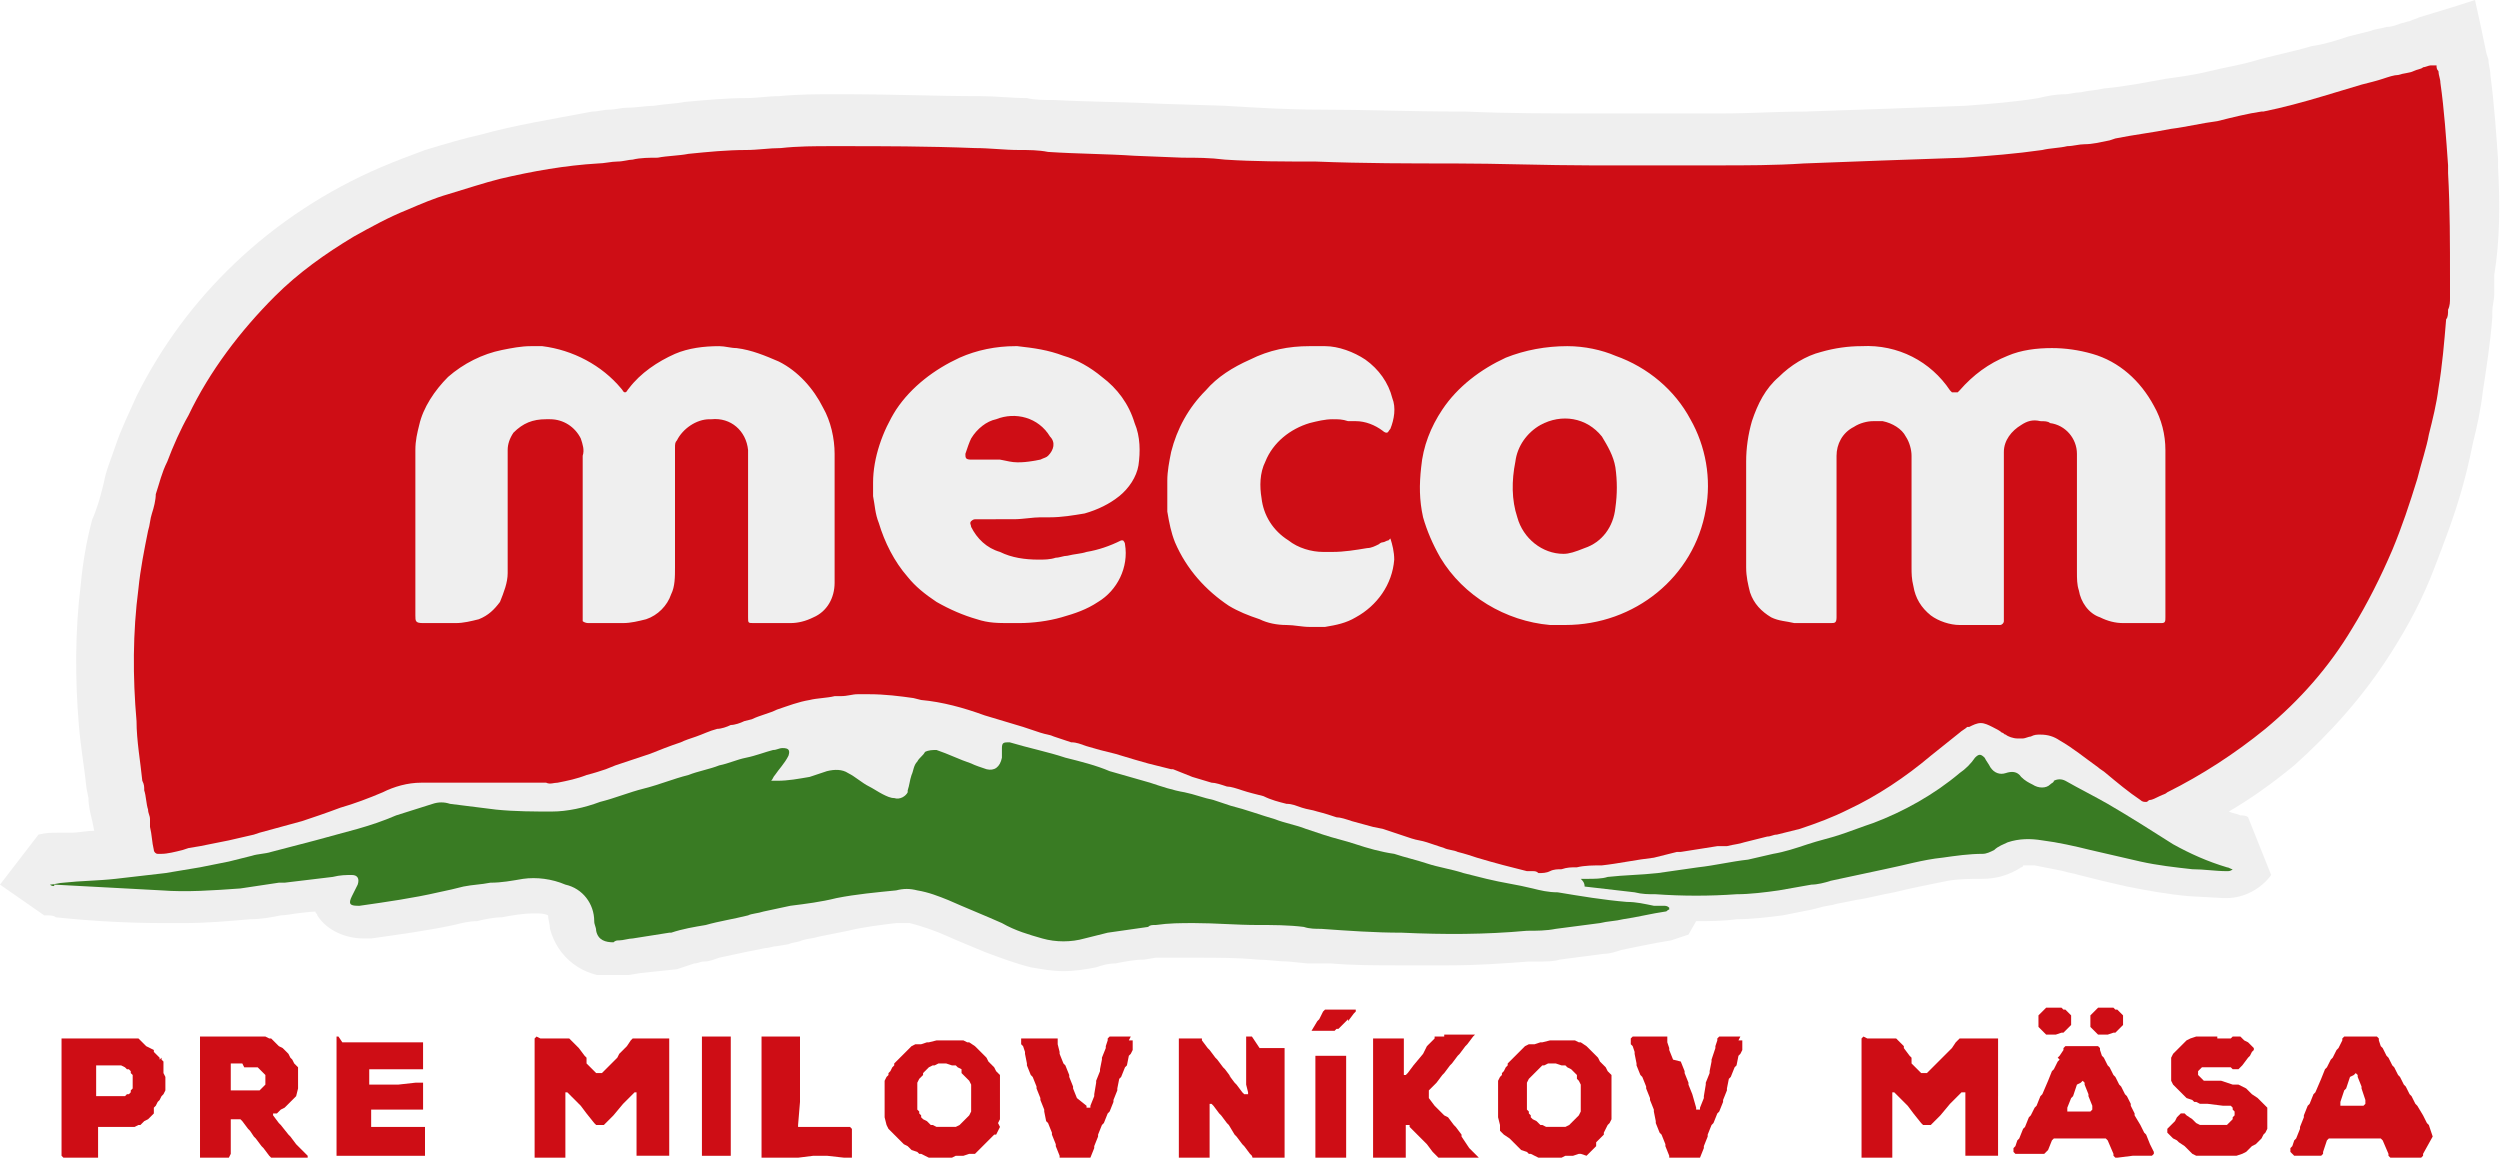 <?xml version="1.0" encoding="utf-8"?>
<!-- Generator: Adobe Illustrator 27.6.1, SVG Export Plug-In . SVG Version: 6.00 Build 0)  -->
<svg version="1.1" id="Layer_1" xmlns="http://www.w3.org/2000/svg" xmlns:xlink="http://www.w3.org/1999/xlink" x="0px" y="0px"
	 viewBox="0 0 130 60.2" style="enable-background:new 0 0 130 60.2;" xml:space="preserve">
<style type="text/css">
	.st0{clip-path:url(#SVGID_00000019638888309813510050000005619964280522549663_);}
	.st1{clip-path:url(#SVGID_00000013895604652482584770000013846671179634822302_);}
	.st2{fill:#CE0D15;}
	.st3{fill:none;}
	.st4{clip-path:url(#SVGID_00000009561249131911577840000001624937172390407577_);}
	.st5{fill:#EFEFEF;}
	.st6{fill:#397B23;}
	.st7{fill:none;stroke:#2D2D2D;stroke-width:0.945;stroke-miterlimit:10;}
	.st8{fill:#2D2D2D;}
	.st9{fill:none;stroke:#2D2D2D;stroke-width:0.945;stroke-miterlimit:1;}
	.st10{fill:none;stroke:#2D2D2D;stroke-width:0.945;stroke-linecap:round;stroke-linejoin:round;stroke-miterlimit:10;}
	.st11{fill-rule:evenodd;clip-rule:evenodd;fill:#E1635C;}
	.st12{fill:#E1635C;}
	.st13{clip-path:url(#SVGID_00000006691942415089313490000012526094607885517220_);}
	.st14{clip-path:url(#SVGID_00000101823661108688164340000017655066747439807885_);}
	.st15{clip-path:url(#SVGID_00000028295544744225168400000001322070342503037836_);}
	.st16{fill:#2A2E32;}
	.st17{fill:#F0F2F5;}
	.st18{clip-path:url(#SVGID_00000000187093480126068180000006982732656240168893_);}
	.st19{clip-path:url(#SVGID_00000080912416239235638950000001543735795671709851_);}
	.st20{clip-path:url(#SVGID_00000132046174407928801600000016576745035145229456_);}
	.st21{fill:none;stroke:#2D2D2D;stroke-width:1.124;stroke-miterlimit:10;}
	.st22{filter:url(#Adobe_OpacityMaskFilter);}
	.st23{enable-background:new    ;}
	.st24{clip-path:url(#SVGID_00000178203487708004263120000000942036516637305273_);fill:#1C1B1F;}
	.st25{mask:url(#SVGID_00000168114199251898987510000008487949863595363512_);}
	.st26{clip-path:url(#SVGID_00000078760707262352723210000013263730171098566062_);}
	.st27{clip-path:url(#SVGID_00000012438203126929562060000012351974213130313623_);fill:#E12E31;}
	.st28{filter:url(#Adobe_OpacityMaskFilter_00000039133026572112399350000016992274324486615992_);}
	.st29{clip-path:url(#SVGID_00000023966452399406030340000012355350663508035766_);fill:#1C1B1F;}
	.st30{mask:url(#SVGID_00000181082711215984348060000010573938284431313563_);}
	.st31{clip-path:url(#SVGID_00000106135187469289433750000004004398939570187146_);}
	.st32{clip-path:url(#SVGID_00000170975065949451488750000009562708774564608688_);fill:#FFFFFF;}
	.st33{filter:url(#Adobe_OpacityMaskFilter_00000158011836497623659690000017843352259668961187_);}
	.st34{clip-path:url(#SVGID_00000085942929892339242770000005297560031493452684_);}
	.st35{clip-path:url(#SVGID_00000022553476057136029250000003740485140242528419_);fill:#1C1B1F;}
	
		.st36{clip-path:url(#SVGID_00000085942929892339242770000005297560031493452684_);mask:url(#SVGID_00000080924855173408749910000016438308400529190791_);}
	.st37{clip-path:url(#SVGID_00000062189990162792901760000015376311568143258558_);}
	.st38{clip-path:url(#SVGID_00000161601468299701951940000014694786207238244286_);fill:#1C1B1F;}
	.st39{clip-path:url(#SVGID_00000072983732343984907530000009808032958306057116_);fill:#F0F2F5;}
	.st40{clip-path:url(#SVGID_00000072983732343984907530000009808032958306057116_);}
	.st41{fill:#231F20;}
	.st42{clip-path:url(#SVGID_00000031930002919115139710000012959330764836776070_);}
	.st43{clip-path:url(#SVGID_00000073700411189451789280000017947052766711941561_);}
	.st44{clip-path:url(#SVGID_00000135680780936771486600000013446098012305967794_);}
	.st45{clip-path:url(#SVGID_00000183221801018782610160000005687455784351416704_);}
	.st46{clip-path:url(#SVGID_00000168812013234676391220000003437919056546888334_);}
	.st47{clip-path:url(#SVGID_00000116207008034589443530000012788497765886605971_);}
	.st48{clip-path:url(#SVGID_00000083076336850139418330000016976419261721080764_);}
	.st49{clip-path:url(#SVGID_00000095316264618649186460000001170113482803964560_);}
	.st50{clip-path:url(#SVGID_00000113332761291227114340000000046723781231632820_);}
	.st51{clip-path:url(#SVGID_00000047032058360941342300000015112067100956224135_);}
	.st52{clip-path:url(#SVGID_00000088092779942749629720000004372132784991700114_);}
	.st53{clip-path:url(#SVGID_00000000212038308707066950000017885052438305768845_);}
	.st54{clip-path:url(#SVGID_00000109028531334531024190000002313010675719761295_);}
	.st55{clip-path:url(#SVGID_00000052787449219278630960000012174737798653443004_);}
	.st56{clip-path:url(#SVGID_00000076601975909701466030000010014450844915244418_);}
	.st57{clip-path:url(#SVGID_00000158011766579576771290000008338575521699285898_);}
	.st58{clip-path:url(#SVGID_00000144330066593968336010000012221324281944337792_);}
	.st59{clip-path:url(#SVGID_00000028305009322494215490000006853313619189616058_);}
	.st60{clip-path:url(#SVGID_00000054987583274826653440000001144227348097855665_);}
	.st61{clip-path:url(#SVGID_00000044172791305058979620000014426612227083594121_);}
	.st62{clip-path:url(#SVGID_00000114777817543770683700000013929465294983754391_);}
	.st63{fill:#FFFFFF;}
	.st64{fill:#3C3C3C;}
</style>
<g>
	<path id="Fill_1" class="st2" d="M4.5,60.2L4.5,60.2l-0.3,0H4l-0.3,0l-0.1,0l-0.2,0l-0.1,0l-0.1-0.1l0-0.1l0-0.1l0-0.1v-0.9l0-0.5
		v-0.1l0-0.5v-0.1l0-1.1v-0.1l0-0.5v-0.1l0-0.5v-0.1l0-0.5v-0.1l0-0.3l0-0.1l0-0.1l0-0.1l0-0.1l0,0l0.1,0l0.3,0l0.2,0H4l0.6,0h0.6
		l0.6,0h0.6l0.3,0l0.1,0h0.1l0.1,0L7.1,54l0.1,0l0.1,0.1l0.1,0.1l0.1,0.1l0.1,0.1l0.2,0.1L8,54.6l0,0.1l0.2,0.2l0.1,0.1l0,0.1
		L8.4,55l0,0.1l0.1,0.1l0,0.1l0,0.1l0,0.1l0,0.1l0,0.1l0,0.1l0.1,0.2v0.1l0,0.1l0,0.1l0,0.1l0,0.2l0,0.1l-0.1,0.2l-0.1,0.1l-0.1,0.2
		l-0.1,0.1l-0.1,0.2l-0.1,0.1L8,57.9L7.9,58l-0.1,0.1l-0.1,0.1l-0.2,0.1l-0.1,0.1l-0.1,0.1l-0.1,0l-0.2,0.1l-0.1,0l-0.1,0l-0.1,0
		l-0.2,0H5.5l-0.1,0l-0.1,0l-0.1,0l-0.1,0l0,0.1l0,0.1l0,0.6v0.1l0,0.3l0,0.1l0,0.2l0,0.1l0,0.1l0,0l-0.1,0L4.5,60.2z M5.2,55.4
		L5.2,55.4l-0.2,0l0,0l0,0.1l0,0.1v0.2l0,0.3l0,0.1l0,0.5l0,0.1L5,57l0.1,0l0.4,0l0.6,0l0.2,0l0.1,0l0.1,0l0.1-0.1l0.1,0l0.1-0.1
		l0-0.1l0.1-0.1l0-0.1l0-0.1l0-0.1v-0.2l0-0.1l0-0.1l-0.1-0.1l0-0.1l-0.1-0.1l-0.1,0l-0.1-0.1l-0.2-0.1l-0.1,0H5.9l-0.3,0l-0.4,0
		H5.2z"/>
	<path id="Fill_2" class="st2" d="M11.9,60.2h-0.1l-0.4,0l-0.4,0h-0.1l-0.4,0l-0.1,0l0,0l0-0.1l0-0.1l0-0.1l0-0.2l0-0.1l0-0.5v-0.1
		l0-0.5l0-0.1l0-0.5v-0.1l0-0.5V57l0-0.5v-0.1l0-0.5v-0.1l0-0.5v-0.1l0-0.5v-0.1l0-0.3l0-0.1l0-0.1l0-0.1l0-0.1l0.1,0l0.1,0l0.1,0
		l0.4,0l1,0l0.6,0h0.1l0.5,0h0.3l0.1,0l0.1,0l0.2,0.1l0.1,0l0.1,0.1l0.1,0.1l0.1,0.1l0.1,0.1l0.2,0.1l0.1,0.1l0.1,0.1l0.1,0.1
		l0.1,0.2l0.1,0.1l0.1,0.2l0.1,0.1l0.1,0.1l0,0.1l0,0.1l0,0.1l0,0.2v0.1l0,0.1l0,0.1l0,0.1l0,0.1l0,0.1L15.4,57l-0.1,0.1l-0.1,0.1
		l-0.1,0.1l-0.1,0.1l-0.1,0.1l-0.1,0.1l-0.2,0.1l-0.1,0.1l-0.1,0.1l-0.1,0l-0.1,0l0,0.1l0.3,0.4l0.1,0.1L15,59l0.1,0.1l0.3,0.4
		l0.1,0.1l0.3,0.3l0.1,0.1l0.1,0.1l0,0.1l-0.1,0h-0.6l-0.5,0h-0.1l-0.4,0h-0.1l-0.1,0l-0.1-0.1l-0.3-0.4l-0.1-0.1l-0.3-0.4l-0.1-0.1
		L13,58.8l-0.1-0.1l-0.3-0.4l-0.1-0.1l0,0l-0.1,0l-0.3,0l-0.1,0L12,58.2l0,0.1l0,0.5l0,0.1l0,0.5l0,0.1l0,0.2v0.1l0,0.1l0,0.1
		L11.9,60.2L11.9,60.2z M12.6,55.3l-0.4,0l-0.1,0l-0.1,0L12,55.4l0,0.1l0,0.2l0,0.1l0,0.1l0,0.1l0,0.5l0,0.1l0,0.1l0.1,0l0.1,0
		l0.4,0h0.1l0.5,0l0.2,0l0.1,0l0.1-0.1l0.1-0.1l0.1-0.1l0-0.1l0-0.1l0-0.1l0-0.1l0-0.1l-0.1-0.1l-0.1-0.1l-0.1-0.1l-0.1-0.1l-0.2,0
		l-0.1,0l-0.4,0L12.6,55.3z"/>
	<path id="Fill_3" class="st2" d="M17.6,53.9L17.6,53.9l-0.1,0l0,0.1l0,0.1l0,0.5v0.1l0,0.3v0.2l0,0.1l0,0.5l0,0.1l0,0.5v0.7l0,0.5
		l0,0.1l0,0.5l0,0.1l0,0.5v0.1l0,0.5v0.1l0,0.1l0,0.1l0,0.2l0,0.1l0,0.1l0.1,0l0.1,0l0.3,0l0.7,0h0.1l0.4,0h0.6l0.1,0l0.4,0l0.1,0
		l0.4,0H21l1.1,0l0,0l0-0.1l0-0.1l0-0.5l0-0.1l0-0.5l0-0.1l0-0.1l0,0l-0.3,0l-0.1,0h-0.1l-0.6,0h-0.1l-0.6,0l-0.4,0h-0.1l-0.4,0
		l-0.1,0l0,0l0-0.1l0-0.1v-0.2l0-0.1l0-0.2l0-0.1l0-0.1l0,0l0.1,0l0.1,0l0.3,0h0.1l0.5,0l0.7,0l0.1,0l0.4,0h0.2l0.1,0l0.1,0l0-0.1
		l0-0.1l0-0.3l0-0.2v-0.3l0-0.1l0-0.2l0-0.1l0,0l0,0l-0.1,0l-0.3,0l-0.9,0.1h-0.8l-0.3,0l-0.3,0l-0.1,0l0,0l0-0.1l0-0.1l0-0.1v-0.1
		l0-0.2l0-0.1l0-0.1l0,0l0.1,0l0.1,0h0.1l0.4,0l0.4,0h0.1l0.4,0h0.1l0.8,0l0.1,0h0.1l0.1,0l0,0l0-0.1l0-0.1l0-0.1l0-0.1l0-0.2v-0.2
		l0-0.2v-0.2l0-0.1l0-0.1l-0.1,0l-0.1,0h-0.2l-0.3,0l-0.1,0l-1.1,0H20l-0.5,0h-0.1l-0.5,0h-0.1l-0.5,0l-0.5,0L17.6,53.9z"/>
	<path id="Fill_4" class="st2" d="M27.9,53.9L27.9,53.9L27.8,54l0,0.1l0,0.1v0.1l0,0.3v0.1l0,0.5l0,0.1l0,0.5l0,0.1l0,0.5v0.1l0,0.5
		l0,0.1l0,0.5v0.1l0,0.5v1.3l0,0.3V60l0,0.1l0,0.1l0.1,0l0.1,0h0.2l0.4,0l0.1,0l0.3,0l0.1,0l0.2,0l0.1,0l0-0.1l0-0.1l0-0.1l0-0.1
		l0-0.3v-0.1l0-0.5v-0.1l0-0.5V58l0-0.5v-0.1l0-0.5l0-0.1l0.1,0l0.1,0.1l0.5,0.5l0.1,0.1l0.3,0.4l0.4,0.5l0.1,0.1l0.1,0l0.1,0h0.1
		l0.1,0l0.1-0.1l0.4-0.4l0.5-0.6l0.4-0.4l0.1-0.1l0.1-0.1H33l0.1,0l0,0.1v0.7l0,0.5v0.1l0,0.5v0.8l0,0.3l0,0.1l0,0.1l0,0.1l0,0
		l0.1,0l0.3,0l0.2,0h0.2l0.1,0l0.4,0h0.1l0.1,0l0.1,0l0.1,0l0-0.1l0-0.1l0-0.1l0-0.1l0-0.3l0-0.1l0-0.5v-0.1l0-0.5v-0.1l0-0.5v-0.1
		l0-0.5V57l0-0.5v-0.1l0-0.5v-0.1l0-0.5v-0.1l0-0.5l0-0.1l0-0.4l0-0.1l0-0.1l-0.1,0l-0.1,0l-0.1,0l-0.2,0l-0.3,0h-0.1l-0.4,0l-0.5,0
		l-0.1,0L33,54L32.9,54l-0.1,0.1l-0.2,0.3l-0.1,0.1l-0.3,0.3L32.1,55l-0.3,0.3l-0.1,0.1l-0.3,0.3l-0.1,0.1l-0.1,0h-0.1l-0.1,0
		l-0.1-0.1l-0.3-0.3l-0.1-0.1L30.5,55l-0.1-0.1l-0.3-0.4L30,54.4l-0.3-0.3L29.6,54l-0.1,0h-0.1l-0.3,0l-0.1,0l-0.2,0l-0.3,0h-0.1
		l-0.2,0l-0.1,0L27.9,53.9z"/>
	<path id="Fill_5" class="st2" d="M37.4,53.9l-0.3,0H37l-0.2,0l-0.1,0h-0.1l-0.1,0l0,0l0,0.1l0,0.5v0.8l0,0.5v0.1l0,0.5v0.8l0,0.5
		v0.1l0,0.5l0,0.1l0,0.5l0,0.1l0,0.5v0.1l0,0.1v0.1l0,0.2v0.1l0,0l0,0l0.4,0h0.5l0.4,0l0.1,0l0.1,0l0-0.1v-0.1l0-0.5v-0.1l0-0.5
		v-0.1l0-0.5v-0.8l0-0.5V57l0-0.5v-0.1l0-0.5v-0.1l0-0.5v-0.9l0-0.1l0-0.2l0-0.1l0-0.1l-0.1,0H37.4z"/>
	<path id="Fill_6" class="st2" d="M39.9,53.9L39.9,53.9l-0.2,0l-0.1,0l0,0.1l0,0.1l0,0.1v0.1l0,0.3v0.7l0,0.5v0.1l0,1.1v0.1l0,1.1
		v0.1l0,0.5v0.1l0,0.5l0,0.1l0,0.3V60l0,0.1l0,0.1l0.1,0l0.1,0l0.1,0h0.1l0.4,0h0.6l0.5,0l0.8-0.1H43l0.9,0.1l0.1,0h0.1l0.1,0l0.1,0
		l0-0.1l0-0.1v-0.1l0-0.1l0-0.3l0-0.1l0-0.5l0-0.1l0-0.1l-0.1-0.1l-0.1,0H44l-0.1,0l-0.3,0l-0.1,0l-1.2,0h-0.1l-0.3,0l-0.3,0l-0.1,0
		l0,0l0,0l0,0l0-0.1l0.1-1.2v-0.1l0-0.5v-0.1l0-0.5v-0.1l0-0.5v-0.1l0-0.5V54l0-0.1l-0.1,0h-0.1l-0.6,0h-0.1l-0.4,0L39.9,53.9z"/>
	<path id="Fill_7" class="st2" d="M49.5,60.2h-0.4l-0.3,0l-0.3,0l-0.1,0l-0.1,0L47.9,60l-0.1,0l-0.1-0.1l-0.3-0.1l-0.1-0.1l-0.1-0.1
		L47,59.5l-0.1-0.1l-0.1-0.1l-0.1-0.1L46.5,59l-0.1-0.1l-0.1-0.1l-0.1-0.1l-0.1-0.2l-0.1-0.4l0-0.2l0-0.1l0-0.1l0-0.1l0-0.2l0-0.1
		l0-0.1V57l0-0.1l0-0.1l0-0.1l0-0.1l0-0.1l0-0.1l0-0.1l0-0.1l0.1-0.2l0.1-0.1l0-0.1l0.1-0.1l0.1-0.2l0.1-0.1l0-0.1l0.1-0.1l0.1-0.1
		l0.1-0.1l0.1-0.1l0.2-0.2l0.1-0.1l0.1-0.1l0.1-0.1l0.2-0.1l0.1,0l0.1,0l0.1,0l0.3-0.1l0.1,0l0.4-0.1l0.3,0l0.2,0l0.2,0l0.1,0l0.1,0
		l0.1,0l0.1,0l0.1,0l0.1,0l0.1,0l0.2,0.1l0.1,0l0.3,0.2l0.1,0.1l0.1,0.1l0.1,0.1l0.1,0.1l0.1,0.1l0.1,0.1l0.1,0.2l0.1,0.1l0.1,0.1
		l0.1,0.1l0.1,0.2l0.1,0.1l0.1,0.1l0,0.1l0,0.2l0,0.3l0,0.1l0,0.1l0,0.3l0,0.1l0,0.2l0,0.1l0,0.3l0,0.2l0,0.1l0,0.1l0,0.1l-0.1,0.2
		L52,58.6l-0.2,0.4L51.7,59l-0.1,0.1l-0.1,0.1l-0.1,0.1l-0.1,0.1l-0.1,0.1l-0.1,0.1L51,59.7l-0.1,0.1l-0.1,0.1l-0.1,0.1L50.5,60
		l-0.1,0l-0.3,0.1l-0.1,0l-0.1,0l-0.1,0l-0.1,0L49.5,60.2z M49.2,55.3L49.2,55.3l-0.1,0l-0.2,0l-0.1,0l-0.2,0.1l-0.1,0l-0.2,0.1
		l-0.1,0.1L48,55.8L48,55.9L47.9,56l-0.1,0.1l0,0l-0.1,0.2l0,0.1l0,0.1l0,0.1l0,0.1l0,0.1l0,0.1v0.1l0,0.1l0,0.1l0,0.1l0,0.1l0,0.1
		l0,0.1l0,0.1l0.1,0.1l0,0.1l0.1,0.1l0,0.1l0.1,0.1l0.2,0.1l0.1,0.1l0.1,0.1l0.1,0l0.2,0.1l0.1,0l0.2,0l0.1,0l0.2,0l0.1,0l0.2,0
		l0.1,0l0.2-0.1l0.1-0.1l0.1-0.1l0.1-0.1l0.1-0.1l0.1-0.1l0.1-0.2l0-0.1l0-0.2l0-0.1l0-0.2V57l0-0.1l0-0.1l0-0.3l0-0.1l-0.1-0.2
		l-0.1-0.1l-0.1-0.1l-0.1-0.1l-0.1-0.1L50,55.6l-0.2-0.1l-0.1-0.1l-0.1,0l-0.1,0L49.2,55.3L49.2,55.3z"/>
	<path id="Fill_8" class="st2" d="M58.8,53.9h-0.5l-0.2,0l-0.1,0h-0.1l-0.1,0l-0.1,0l-0.1,0.1l0,0.1l-0.1,0.3l0,0.1l-0.2,0.5l0,0.1
		l-0.1,0.5l0,0.1l-0.2,0.5l0,0.1l-0.1,0.6l0,0.1l-0.2,0.5l0,0.1l-0.1,0l-0.1,0l0-0.1L56,57.1l-0.2-0.5l0-0.1l-0.2-0.5l0-0.1
		l-0.2-0.5l-0.1-0.1l-0.2-0.5l0-0.1L55,54.3l0-0.1l0-0.1l0-0.1l-0.1,0l-0.1,0l-0.5,0l-0.4,0l-0.4,0h-0.1l0,0l-0.1,0L53.1,54l0,0.1
		l0,0.1l0,0.1l0.1,0.1l0.1,0.3l0,0.1l0.1,0.5l0,0.1l0.2,0.5l0.1,0.1l0.2,0.5l0,0.1l0.2,0.5l0,0.1l0.2,0.5l0,0.1l0.1,0.5l0.1,0.1
		l0.2,0.5l0,0.1l0.2,0.5l0,0.1l0.2,0.5l0,0.1l0.1,0.1l0.1,0l0.1,0l0.5,0l0.1,0l0.6,0l0.1,0l0,0l0-0.1l0.2-0.5l0-0.1l0.2-0.5l0-0.1
		l0.2-0.5l0.1-0.1l0.2-0.5l0.1-0.1l0.2-0.5l0-0.1l0.2-0.5l0-0.1l0.1-0.5l0.1-0.1l0.2-0.5l0.1-0.1l0.1-0.5l0.1-0.1l0.1-0.2l0-0.1
		l0-0.1l0-0.1l0-0.1l0-0.1l-0.1,0l-0.1,0L58.8,53.9z"/>
	<path id="Fill_9" class="st2" d="M65.1,53.9L65.1,53.9l-0.2,0l-0.1,0l0,0.1l0,0.1v0.2l0,0.3l0,0.1l0,0.5v0.1l0,0.5v0.1l0,0.4l0,0.1
		l0.1,0.4v0.1l-0.1,0l-0.1,0l-0.1-0.1l-0.3-0.4l-0.1-0.1l-0.3-0.4L64,56l-0.3-0.4l-0.1-0.1l-0.3-0.4L63.2,55l-0.3-0.4l-0.1-0.1
		l-0.3-0.4l0-0.1l0,0l-0.1,0h-0.6l-0.2,0l-0.2,0l-0.1,0l0,0l0,0.1l0,0.1l0,0.1l0,0.1v0.2l0,0.1l0,0.5l0,0.1l0,0.5v0.1l0,0.5V57
		l0,0.1l0,0.5l0,0.1l0,1.1v0.1l0,0.5l0,0.1l0,0.3V60l0,0.1l0,0.1l0,0.1l0.1,0l0.1,0l0.1,0h0.1l0.3,0H62l0.4,0l0.1,0l0.1,0l0.1,0
		l0.1,0l0.1-0.1l0-0.1l0-0.1l0-0.3l0-0.1l0-0.5v-0.1l0-0.5v-0.1l0-0.4v-0.1l0-0.4l0-0.1l0.1,0l0.1,0.1l0.3,0.4l0.1,0.1l0.3,0.4
		l0.1,0.1l0.3,0.5l0.1,0.1l0.3,0.4l0.1,0.1l0.3,0.4l0.1,0.1l0.1,0.3l0.1,0.1l0.1,0.1l0.1,0l0.1,0h0.1l0.2,0l0.1,0l0.4,0l0.1,0l0.1,0
		l0.1-0.1l0.1-0.1l0-0.1l0-0.1l0-0.5l0-0.4l0-0.1l0-0.1v-0.2l0-1.1v-0.1l0-0.5v-1.3l0-0.1l0-0.5l0-0.1l0-0.3l0-0.1l0-0.1l0-0.1
		l0-0.1l-0.1,0l-0.1,0l-0.2,0l-0.1,0l-0.3,0h-0.1l-0.4,0L65.1,53.9z"/>
	<path id="Fill_10" class="st2" d="M69.8,60.2L69.8,60.2l-0.4,0h-0.5l-0.4,0l-0.1,0l0,0v-0.1l0-0.2v-0.1l0-0.1v-0.1l0-0.4l0-0.1
		l0-0.4l0-0.1l0-0.4v-0.1l0-0.4v-0.7l0-0.4v-0.1l0-0.4v-0.7l0-0.4l0-0.1l0.1,0l0.1,0h0.1l0.1,0l0.2,0H69l0.4,0h0.5l0.1,0l0,0l0,0.1
		l0,0.2l0,0.1v0.8l0,0.4v0.1l0,0.4v0.1l0,0.4v0.1l0,0.4v0.7l0,0.4v0.1l0,0.4v0.1l0,0.4v0.1l0,0.1l-0.1,0L69.8,60.2z M69.4,53.6
		L69.4,53.6l-0.4,0h-0.7l-0.1,0l0,0l0,0v0l0.3-0.5l0.1-0.1l0.2-0.4l0.1-0.1l0,0h0.1l0.1,0h0.1l0.2,0h0.1l0.4,0H70l0.2,0l0.2,0l0.1,0
		l0,0.1l-0.1,0.1l-0.3,0.4L70.1,53l-0.4,0.4l-0.1,0.1l-0.1,0L69.4,53.6L69.4,53.6L69.4,53.6z"/>
	<path id="Fill_11" class="st2" d="M75.1,53.9l-0.4,0l-0.1,0L74.6,54l-0.3,0.3l-0.1,0.1L74,54.8l-0.5,0.6l-0.3,0.4l-0.1,0.1l-0.1,0
		l0-0.1l0-0.5v-0.1l0-0.5l0-0.1l0-0.3l0-0.1l0-0.1l0-0.1l0,0l-0.1,0l-0.4,0h-0.1l-0.4,0h-0.1l-0.3,0l-0.1,0l-0.1,0l0,0l0,0.1l0,0.5
		v0.1l0,1.1v0.1l0,0.5v0.1l0,0.5v0.6l0,0.1l0,0.5l0,0.1V59l0,0.5l0,0.2l0,0.2V60l0,0.1l0,0.1l0,0.1l0.1,0l0.4,0l0.1,0l0.4,0h0.3
		l0.3,0l0.1,0l0,0l0-0.1l0-0.1v-0.1l0-0.2v-0.1l0-0.5v-0.6l0-0.1l0.1,0l0.1,0l0,0.1l0.1,0.1l0.3,0.3l0.1,0.1l0.3,0.3l0.1,0.1
		l0.3,0.4l0.1,0.1l0.3,0.3l0.1,0.1l0.1,0l0.5,0h0.1l0.5,0h0.1l0.4,0h0.1l0.1,0l0-0.1l0,0l0-0.1l-0.4-0.4l-0.1-0.1L76,59.1L76,59
		l-0.3-0.4l-0.1-0.1l-0.3-0.4L75.1,58l-0.4-0.4l-0.1-0.1l-0.3-0.4L74.3,57l0-0.1l0-0.1l0-0.1l0.1-0.1l0.2-0.2l0.1-0.1l0.3-0.4
		l0.1-0.1l0.3-0.4l0.1-0.1l0.3-0.4l0.1-0.1l0.3-0.4l0.1-0.1l0.3-0.4l0.1-0.1l0,0l0,0l0,0l-0.1,0l-0.3,0h-0.1l-0.3,0l-0.5,0H75.1z"/>
	<path id="Fill_12" class="st2" d="M81.2,60.2h-0.4l-0.3,0l-0.3,0l-0.1,0l-0.1,0L79.6,60l-0.1,0l-0.1-0.1l-0.3-0.1L79,59.7l-0.1-0.1
		l-0.1-0.1l-0.1-0.1l-0.1-0.1l-0.1-0.1L78.2,59l-0.1-0.1l-0.1-0.1L78,58.7L78,58.5l-0.1-0.4l0-0.2l0-0.1l0-0.1l0-0.1l0-0.2l0-0.1
		l0-0.1V57l0-0.1l0-0.1l0-0.1l0-0.1l0-0.1l0-0.1l0-0.1l0-0.1l0.1-0.2l0.1-0.1l0-0.1l0.1-0.1l0.1-0.2l0.1-0.1l0-0.1l0.1-0.1l0.1-0.1
		l0.1-0.1l0.1-0.1l0.2-0.2l0.1-0.1l0.1-0.1l0.1-0.1l0.2-0.1l0.1,0l0.1,0l0.1,0l0.3-0.1l0.1,0l0.4-0.1l0.2,0l0.2,0l0.2,0l0.1,0l0.1,0
		l0.1,0l0.1,0l0.1,0l0.1,0l0.1,0l0.2,0.1l0.1,0l0.3,0.2l0.1,0.1l0.1,0.1l0.1,0.1l0.1,0.1l0.1,0.1l0.1,0.1l0.1,0.2l0.1,0.1l0.1,0.1
		l0.1,0.1l0.1,0.2l0.1,0.1l0.1,0.1l0,0.1l0,0.2l0,0.3l0,0.1l0,0.1l0,0.3l0,0.1l0,0.2l0,0.1l0,0.3l0,0.2l0,0.1l0,0.1l0,0.1l-0.1,0.2
		l-0.1,0.1l-0.2,0.4L83.4,59l-0.1,0.1l-0.1,0.1l-0.1,0.1l-0.1,0.1L83,59.6l-0.1,0.1l-0.1,0.1l-0.1,0.1l-0.1,0.1l-0.1,0.1L82.2,60
		l-0.1,0l-0.3,0.1l-0.1,0l-0.1,0l-0.1,0l-0.1,0L81.2,60.2z M80.9,55.3L80.9,55.3l-0.1,0l-0.2,0l-0.1,0l-0.2,0.1l-0.1,0L80,55.6
		l-0.1,0.1l-0.1,0.1l-0.1,0.1L79.6,56l-0.1,0.1l0,0l-0.1,0.2l0,0.1l0,0.1l0,0.1l0,0.1l0,0.1l0,0.1v0.1l0,0.1l0,0.1l0,0.1l0,0.1
		l0,0.1l0,0.1l0,0.1l0.1,0.1l0,0.1l0.1,0.1l0,0.1l0.1,0.1l0.2,0.1l0.1,0.1l0.1,0.1l0.1,0l0.2,0.1l0.1,0l0.2,0l0.1,0l0.2,0l0.1,0
		l0.2,0l0.1,0l0.2-0.1l0.1-0.1l0.1-0.1l0.1-0.1l0.1-0.1l0.1-0.1l0.1-0.2l0-0.1l0-0.2l0-0.1l0-0.2V57l0-0.1l0-0.1l0-0.3l0-0.1
		l-0.1-0.2l-0.1-0.1L82,55.9l-0.1-0.1l-0.1-0.1l-0.1-0.1l-0.2-0.1l-0.1-0.1l-0.1,0l-0.1,0L80.9,55.3L80.9,55.3z"/>
	<path id="Fill_13" class="st2" d="M90.5,53.9h-0.5l-0.2,0l-0.1,0h-0.1l-0.1,0l-0.1,0l-0.1,0.1l0,0.1l-0.1,0.3l0,0.1L89,55.1l0,0.1
		l-0.1,0.5l0,0.1l-0.2,0.5l0,0.1l-0.1,0.6l0,0.1l-0.2,0.5l0,0.1l-0.1,0l-0.1,0l0-0.1l-0.2-0.7l-0.2-0.5l0-0.1l-0.2-0.5l0-0.1
		l-0.2-0.5L87,55.1l-0.2-0.5l0-0.1l-0.1-0.3l0-0.1l0-0.1l0-0.1l-0.1,0l-0.1,0l-0.5,0l-0.4,0l-0.4,0H85l0,0l-0.1,0L84.8,54l0,0.1
		l0,0.1l0,0.1l0.1,0.1l0.1,0.3l0,0.1l0.1,0.5l0,0.1l0.2,0.5l0.1,0.1l0.2,0.5l0,0.1l0.2,0.5l0,0.1l0.2,0.5l0,0.1l0.1,0.5l0,0.1
		l0.2,0.5l0.1,0.1l0.2,0.5l0,0.1l0.2,0.5l0,0.1l0.1,0.1l0.1,0l0.1,0l0.5,0l0.1,0l0.6,0l0.1,0l0,0l0-0.1l0.2-0.5l0-0.1l0.2-0.5l0-0.1
		l0.2-0.5l0.1-0.1l0.2-0.5l0.1-0.1l0.2-0.5l0-0.1l0.2-0.5l0-0.1l0.1-0.5l0.1-0.1l0.2-0.5l0.1-0.1l0.1-0.5l0.1-0.1l0.1-0.2l0-0.1
		l0-0.1l0-0.1l0-0.1l0-0.1l-0.1,0l-0.1,0L90.5,53.9z"/>
	<path id="Fill_14" class="st2" d="M96.9,53.9L96.9,53.9L96.8,54l0,0.1l0,0.1v0.1l0,0.3v0.1l0,0.5l0,0.1l0,0.5l0,0.1l0,0.5v0.1
		l0,0.5l0,0.1l0,0.5v0.1l0,0.5v1.3l0,0.3V60l0,0.1l0,0.1l0.1,0l0.1,0h0.2l0.4,0l0.1,0l0.3,0l0.1,0l0.2,0l0.1,0l0-0.1l0-0.1l0-0.1
		l0-0.1l0-0.3v-0.1l0-0.5v-0.1l0-0.5V58l0-0.5v-0.1l0-0.5l0-0.1l0.1,0l0.1,0.1l0.5,0.5l0.1,0.1l0.3,0.4l0.4,0.5l0.1,0.1l0.1,0l0.1,0
		h0.1l0.1,0l0.1-0.1l0.4-0.4l0.5-0.6l0.4-0.4l0.1-0.1l0.1-0.1h0.1l0.1,0l0,0.1v0.7l0,0.5v0.1l0,0.5v0.8l0,0.3l0,0.1l0,0.1l0,0.1l0,0
		l0.1,0l0.3,0l0.2,0h0.2l0.1,0l0.4,0h0.1l0.1,0l0.1,0l0.1,0l0-0.1l0-0.1l0-0.1l0-0.1l0-0.3l0-0.1l0-0.5v-0.1l0-0.5v-0.1l0-0.5v-0.1
		l0-0.5V57l0-0.5v-0.1l0-0.5v-0.1l0-0.5v-0.1l0-0.5l0-0.1l0-0.4l0-0.1l0-0.1l-0.1,0l-0.1,0l-0.1,0l-0.2,0l-0.3,0H103l-0.4,0l-0.5,0
		l-0.1,0l-0.1,0l-0.1,0.1l-0.1,0.1l-0.2,0.3l-0.1,0.1l-0.3,0.3l-0.1,0.1l-0.3,0.3l-0.1,0.1l-0.3,0.3l-0.1,0.1l-0.1,0h-0.1l-0.1,0
		l-0.1-0.1l-0.3-0.3l-0.1-0.1L99.4,55l-0.1-0.1l-0.3-0.4L99,54.4l-0.3-0.3L98.6,54l-0.1,0h-0.1l-0.3,0l-0.1,0l-0.2,0l-0.3,0h-0.1
		l-0.2,0l-0.1,0L96.9,53.9z"/>
	<path id="Fill_15" class="st2" d="M110.1,60.2L110.1,60.2l-0.1,0l-0.1-0.1l0-0.1l-0.3-0.7l-0.1-0.1l-0.1,0l-0.1,0l-0.5,0h-0.1
		l-0.6,0l-0.5,0h-0.1l-0.1,0h-0.4l-0.1,0l-0.1,0l-0.1,0.1l-0.2,0.5l-0.1,0.1l-0.1,0.1l-0.1,0h-0.1l-0.5,0h-0.1l-0.5,0l-0.1,0l-0.1,0
		l-0.1-0.1l0-0.1l0-0.1l0.1-0.1l0.1-0.3l0.1-0.1l0.2-0.5l0.1-0.1l0.2-0.5l0.1-0.1l0.2-0.4l0.1-0.1l0.2-0.5l0.1-0.1l0.3-0.7l0.2-0.5
		l0.1-0.1l0.2-0.4l0.1-0.1L107,55l0.1-0.1l0.2-0.3l0-0.1l0.1-0.1l0.1,0l0.4,0h0.7l0.4,0l0.1,0l0.1,0.1l0,0.1l0.1,0.3l0.1,0.1
		l0.2,0.4l0.1,0.1l0.2,0.4l0.1,0.1l0.2,0.4l0.1,0.1l0.2,0.4l0.1,0.1l0.2,0.4l0,0.1l0.2,0.4l0,0.1l0.3,0.5l0.2,0.4l0.1,0.1l0.2,0.5
		l0.2,0.4l0,0.1l-0.1,0.1l-0.1,0l-0.1,0h-0.1l-0.2,0l-0.1,0h-0.4L110.1,60.2z M108.2,56.3L108.2,56.3l-0.2,0.1l-0.2,0.6l-0.1,0.1
		l-0.2,0.5l0,0.1l0,0.1l0.1,0l0.1,0h0.5l0.4,0l0.1,0l0.1-0.1l0-0.1l0-0.1l-0.2-0.5l0-0.1l-0.2-0.5l0-0.1l-0.1-0.1L108.2,56.3z
		 M109.6,53.8h-0.2l-0.1,0l-0.1,0l-0.1,0l-0.1-0.1l-0.1-0.1l-0.1-0.1l-0.1-0.1l0-0.1l0-0.1V53l0-0.1l0-0.1l0.1-0.1l0.1-0.1l0.1-0.1
		l0.1-0.1l0.1,0l0.1,0l0.1,0h0.1l0.1,0l0.1,0l0.1,0l0.1,0l0.1,0.1l0.1,0l0.1,0.1l0.1,0.1l0.1,0.1l0,0.1l0,0.1v0.1l0,0.1l0,0.1
		l-0.1,0.1l-0.1,0.1l-0.1,0.1l-0.1,0.1l-0.1,0L109.6,53.8L109.6,53.8z M106.9,53.8h-0.2l-0.1,0l-0.1,0l-0.1,0l-0.1-0.1l-0.1-0.1
		l-0.1-0.1l-0.1-0.1l0-0.1l0-0.1V53l0-0.1l0-0.1l0.1-0.1l0.1-0.1l0.1-0.1l0.1-0.1l0.1,0l0.1,0l0.1,0h0.1l0.1,0l0.1,0l0.1,0l0.1,0
		l0.1,0.1l0.1,0l0.1,0.1l0.1,0.1l0.1,0.1l0,0.1l0,0.1v0.1l0,0.1l0,0.1l-0.1,0.1l-0.1,0.1l-0.1,0.1l-0.1,0.1l-0.1,0L106.9,53.8
		L106.9,53.8z"/>
	<path id="Fill_16" class="st2" d="M115.3,53.9l-0.1,0l-0.1,0l-0.2,0l-0.3,0l-0.1,0l-0.2,0l-0.1,0l-0.3,0.1l-0.2,0.1l-0.1,0.1
		l-0.1,0.1l-0.1,0.1l-0.1,0.1l-0.1,0.1l-0.1,0.1l-0.1,0.1l-0.1,0.2l0,0.1l0,0.1l0,0.1l0,0.2l0,0.1l0,0.3l0,0.2l0,0.1l0.1,0.2
		l0.1,0.1l0.1,0.1l0.1,0.1l0.1,0.1l0.1,0.1l0.1,0.1l0.1,0.1l0.3,0.1l0.1,0.1l0.1,0l0.2,0.1l0.1,0l0.3,0l0.8,0.1l0.1,0l0.1,0l0.1,0
		l0.1,0l0.1,0.1l0,0.1l0.1,0.1l0,0.1l0,0.1l-0.1,0.1l0,0.1l-0.1,0.1l-0.1,0.1l-0.1,0.1l-0.1,0l-0.1,0l-0.6,0l-0.1,0l-0.2,0l-0.1,0
		l-0.1,0l-0.1,0l-0.2-0.1l-0.1-0.1l-0.1-0.1l-0.3-0.2l-0.1-0.1l-0.1,0l-0.1,0l-0.1,0.1l-0.1,0.1l-0.1,0.2l-0.1,0.1l-0.2,0.2
		l-0.1,0.1l0,0l0,0.1l0,0.1l0.1,0.1l0.1,0.1l0.1,0.1l0.2,0.1l0.1,0.1l0.3,0.2l0.1,0.1l0.1,0.1l0.1,0.1l0.1,0.1l0.2,0.1l0.1,0l0.1,0
		l0.1,0l0.2,0l0.1,0h0.2l0.4,0l0.2,0l0.1,0l0.2,0l0.1,0l0.2,0l0.1,0l0.3-0.1l0.2-0.1l0.1-0.1l0.1-0.1l0.1-0.1l0.2-0.1l0.1-0.1
		l0.1-0.1l0.1-0.1l0.1-0.2l0.1-0.1l0.1-0.2l0-0.1l0-0.2l0-0.1l0-0.1l0-0.1l0-0.1l0-0.1l0-0.2l0-0.1l-0.1-0.1l-0.1-0.1l-0.1-0.1
		l-0.1-0.1l-0.1-0.1l-0.3-0.2l-0.1-0.1l-0.1-0.1l-0.1-0.1l-0.2-0.1l-0.2-0.1l-0.1,0l-0.2,0l-0.3-0.1l-0.3-0.1l-0.2,0l-0.3,0l-0.2,0
		l-0.1,0l-0.1,0l-0.1-0.1l-0.1-0.1l-0.1-0.1l0-0.1l0-0.1l0.1-0.1l0,0l0.1-0.1l0,0l0.1,0l0.1,0l0.1,0h0.2l0.2,0l0.1,0l0.2,0l0.1,0
		l0.1,0l0.1,0l0.1,0l0.1,0l0.1,0.1l0.1,0l0.1,0l0.1,0l0.1-0.1l0.1-0.1l0.3-0.4l0.1-0.1l0.1-0.2l0.1-0.1v-0.1l-0.1-0.1l-0.1-0.1
		l-0.1-0.1l-0.2-0.1l-0.1-0.1l-0.1-0.1l-0.1,0l-0.1,0l-0.1,0l-0.1,0L116,54l-0.1,0l-0.1,0l-0.1,0l-0.3,0H115.3z"/>
	<path id="Fill_17" class="st2" d="M124.4,60.2L124.4,60.2l-0.1,0l-0.1-0.1l0-0.1l-0.3-0.7l-0.1-0.1l-0.1,0l-0.1,0l-0.5,0H123
		l-0.6,0l-0.5,0h-0.1l-0.1,0h-0.4l-0.1,0l-0.1,0l-0.1,0.1l-0.2,0.6l0,0.1l-0.1,0.1l-0.1,0h-0.1l-0.5,0h-0.1l-0.5,0l-0.1,0l-0.1-0.1
		l-0.1-0.1l0-0.1l0-0.1l0.1-0.1l0.1-0.3l0.1-0.1l0.2-0.5l0-0.1l0.2-0.5l0-0.1l0.2-0.5l0.1-0.1l0.2-0.5l0.1-0.1l0.3-0.7l0.2-0.5
		l0.1-0.1l0.2-0.4l0.1-0.1l0.2-0.4l0.1-0.1l0.2-0.4l0-0.1l0.1-0.1l0.1,0l0.4,0h0.7l0.4,0l0.1,0l0.1,0.1l0,0.1l0.1,0.3l0.1,0.1
		l0.2,0.4l0.1,0.1l0.2,0.4l0.1,0.1l0.2,0.4l0.1,0.1l0.2,0.4l0.1,0.1l0.2,0.4l0.1,0.1l0.2,0.4l0.1,0.1l0.3,0.5l0.2,0.4l0.1,0.1
		l0.2,0.6L126,60l0,0.1l-0.1,0.1l-0.1,0l-0.1,0h-0.1l-0.2,0l-0.1,0h-0.4L124.4,60.2z M122.4,55.9L122.4,55.9L122.4,55.9l-0.2,0.1
		l-0.2,0.6l-0.1,0.1l-0.2,0.6l0,0.1l0,0.1l0.1,0l0.1,0h0.5l0.4,0l0.1,0l0.1-0.1l0-0.1l0-0.1l-0.2-0.6l0-0.1l-0.2-0.5l0-0.1l-0.1-0.1
		L122.4,55.9z"/>
	<g id="Group_31">
		<g id="Group_20">
			<path id="Clip_19-2" class="st3" d="M0,0h130v50.7H0V0z"/>
			<g>
				<defs>
					<rect id="SVGID_00000116194209726646878520000009517808060260229526_" width="130" height="50.7"/>
				</defs>
				<clipPath id="SVGID_00000031192476421291568630000009083813484853536151_">
					<use xlink:href="#SVGID_00000116194209726646878520000009517808060260229526_"  style="overflow:visible;"/>
				</clipPath>
				<g id="Group_20-2" style="clip-path:url(#SVGID_00000031192476421291568630000009083813484853536151_);">
					<path id="Fill_18" class="st5" d="M129.9,8.7l0-0.4c-0.1-1.4-0.2-2.9-0.4-4.4c0-0.3-0.1-0.5-0.1-0.8l-0.1-0.3
						c-0.2-1-0.4-1.9-0.6-2.8c-1.2,0.4-2.6,0.8-2.9,0.9c-0.2,0.1-0.3,0.1-0.5,0.2c-0.1,0-0.3,0.1-0.4,0.1c-0.3,0.1-0.5,0.2-0.8,0.2
						c-0.3,0.1-0.6,0.1-0.8,0.2c-0.4,0.1-0.8,0.2-1.2,0.3c-0.6,0.2-1.2,0.4-1.9,0.5c-1,0.3-2.1,0.5-3.1,0.8
						c-0.7,0.2-1.4,0.3-2.2,0.5c-0.8,0.2-1.6,0.3-2.3,0.4c-1.1,0.2-2.1,0.4-3.2,0.5c-0.4,0.1-0.8,0.1-1.2,0.2
						c-0.3,0-0.6,0.1-0.8,0.1c-0.5,0-1,0.1-1.4,0.2c-1.2,0.2-2.5,0.3-3.8,0.4c-2.6,0.1-5.2,0.2-8.3,0.3c-1.5,0-2.9,0.1-4.4,0.1l-3,0
						c-1.1,0-2.2,0-3.3,0h-0.3c-2.2,0-4.5,0-6.7-0.1l-0.4,0c-2.4,0-4.8-0.1-7.2-0.1c-1.6,0-3.3-0.1-4.9-0.2l-3.2-0.1
						c-1.9-0.1-3.8-0.1-5.7-0.2c-0.5,0-1,0-1.4-0.1c-0.8,0-1.6-0.1-2.4-0.1c-2.3,0-4.6-0.1-6.9-0.1h-0.7c-0.9,0-1.9,0-2.9,0.1
						c-0.6,0-1.1,0.1-1.7,0.1c-1,0-2.1,0.1-3.2,0.2c-0.5,0.1-1,0.1-1.6,0.2c-0.4,0-0.9,0.1-1.4,0.1c-0.3,0-0.6,0.1-0.9,0.1
						c-0.3,0-0.6,0.1-0.9,0.1C28.7,6.2,26.8,6.5,25,7c-0.9,0.2-1.9,0.5-2.9,0.8c-0.8,0.3-1.6,0.6-2.3,0.9c-2.8,1.2-5.4,2.9-7.6,5
						c-2.1,2-3.8,4.3-5.1,6.9c-0.4,0.9-0.8,1.7-1.1,2.6c-0.2,0.6-0.5,1.3-0.6,1.9c-0.1,0.4-0.2,0.8-0.3,1.1C5,26.5,4.9,26.8,4.8,27
						c-0.3,1.1-0.5,2.3-0.6,3.4c-0.3,2.4-0.3,4.9-0.1,7.3C4.2,38.9,4.4,40,4.5,41l0.1,0.5c0,0.4,0.1,0.8,0.2,1.2l0.1,0.5
						c-0.4,0-0.8,0.1-1.2,0.1l-0.7,0c-0.3,0-0.6,0-1,0.1l-2,2.6l2.3,1.6l0.1,0c0.2,0,0.4,0,0.5,0.1C4.8,47.9,6.7,48,8.5,48
						c0.4,0,0.7,0,1.1,0c1.1,0,2.3-0.1,3.4-0.2c0.6,0,1.1-0.1,1.6-0.2c0.2,0,0.8-0.1,0.8-0.1s0.8-0.1,1-0.1c0,0.1,0.1,0.1,0.1,0.2
						c0.5,0.8,1.5,1.2,2.4,1.2l0.2,0c0.1,0,0.2,0,0.2,0c1.4-0.2,2.9-0.4,4.3-0.7c0.4-0.1,0.8-0.2,1.2-0.2c0.4-0.1,0.9-0.2,1.3-0.2
						c0.5-0.1,1.1-0.2,1.6-0.2c0.1,0,0.1,0,0.2,0c0.2,0,0.4,0,0.6,0.1c0,0.2,0.1,0.5,0.1,0.7c0.4,1.5,1.7,2.5,3.3,2.5
						c0.1,0,0.1,0,0.2,0c0.2,0,0.4,0,0.6-0.1l0.6-0.1l1.9-0.2l0.9-0.3c0.2,0,0.3-0.1,0.5-0.1c0.3,0,0.5-0.1,0.8-0.2
						c0.5-0.1,0.9-0.2,1.4-0.3l1-0.2c0.2,0,0.4-0.1,0.6-0.1l0.6-0.1c0.2-0.1,0.5-0.1,0.7-0.2c0.3-0.1,0.6-0.1,0.9-0.2
						c0.5-0.1,1-0.2,1.5-0.3c0.8-0.2,1.7-0.3,2.5-0.4l0.3,0c0,0,0.1,0,0.1,0c0.1,0,0.2,0,0.3,0c0.4,0.1,0.7,0.2,1,0.3
						c0.6,0.2,1.2,0.5,1.7,0.7l1.2,0.5c0.8,0.3,1.6,0.6,2.4,0.8c0.6,0.1,1.1,0.2,1.7,0.2c0.6,0,1.2-0.1,1.7-0.2
						c0.3-0.1,0.6-0.2,1-0.2c0.5-0.1,1-0.2,1.5-0.2l0.6-0.1c0.1,0,0.1,0,0.2,0l0.5,0c0.4,0,0.9,0,1.4,0l0,0c1.1,0,2.2,0,3.2,0.1
						c0.5,0,1.1,0.1,1.6,0.1l1,0.1c0.2,0,0.4,0,0.6,0l0.6,0c1.2,0.1,2.4,0.1,3.6,0.1c0.8,0,1.7,0,2.5,0c1.5,0,2.9-0.1,4.2-0.2l0.5,0
						c0.4,0,0.8,0,1.1-0.1c0.8-0.1,1.5-0.2,2.3-0.3c0.3,0,0.6-0.1,0.9-0.2c0,0,1.9-0.4,2.6-0.5c0.3-0.1,0.6-0.2,0.9-0.3l0.4-0.7
						c0.7,0,1.4,0,2.1-0.1c0.8,0,1.6-0.1,2.4-0.2c0.5-0.1,1-0.2,1.5-0.3l0.4-0.1c0.3-0.1,0.6-0.1,0.9-0.2l1-0.2
						c0.7-0.1,1.4-0.3,2-0.4c0.8-0.2,1.8-0.4,2.8-0.6c0.6-0.1,1.2-0.1,1.8-0.1c0.7,0,1.4-0.2,2-0.6c0,0,0.1,0,0.1-0.1
						c0.1,0,0.1,0,0.2,0c0.1,0,0.3,0,0.4,0c0.5,0.1,1,0.2,1.5,0.3c0.3,0.1,0.5,0.1,0.8,0.2c0.4,0.1,0.8,0.2,1.2,0.3
						c0.4,0.1,0.9,0.2,1.3,0.3c1,0.2,2.1,0.4,3.2,0.5l1.8,0.1l0.2,0c0.9,0,1.8-0.5,2.3-1.2l-1.2-3c-0.1-0.1-0.3-0.1-0.4-0.1
						c-0.2-0.1-0.4-0.1-0.6-0.2c1.2-0.7,2.3-1.5,3.4-2.4c1.9-1.7,3.6-3.6,5-5.8c0.9-1.4,1.7-2.9,2.3-4.5c0.5-1.3,1-2.6,1.4-4
						c0.2-0.7,0.4-1.5,0.6-2.5c0.2-0.8,0.4-1.7,0.5-2.6c0.2-1.3,0.4-2.6,0.5-3.9c0-0.1,0-0.2,0-0.3c0-0.3,0.1-0.6,0.1-0.9l0-1
						C130,12.5,130,10.6,129.9,8.7"/>
				</g>
			</g>
		</g>
		<path id="Fill_21" class="st2" d="M79.7,45.3c-0.1,0-0.2,0-0.3,0c-0.8-0.2-1.6-0.4-2.6-0.7c-0.3-0.1-0.6-0.2-1-0.3
			c-0.2-0.1-0.5-0.1-0.7-0.2c-0.3-0.1-0.6-0.2-0.9-0.3h0c-0.3-0.1-0.5-0.1-0.8-0.2c-0.3-0.1-0.6-0.2-0.9-0.3h0l-0.6-0.2L71.4,43
			c-0.4-0.1-0.7-0.2-1.1-0.3c-0.3-0.1-0.6-0.2-0.8-0.2l0,0c-0.3-0.1-0.6-0.2-1-0.3c-0.3-0.1-0.5-0.1-0.8-0.2
			c-0.3-0.1-0.5-0.2-0.8-0.2c-0.4-0.1-0.8-0.2-1.2-0.4h0c-0.4-0.1-0.8-0.2-1.1-0.3c-0.3-0.1-0.6-0.2-0.8-0.2h0
			c-0.3-0.1-0.6-0.2-0.8-0.2c-0.3-0.1-0.7-0.2-1-0.3l-0.5-0.2L61,40l-0.1,0c-0.4-0.1-0.8-0.2-1.2-0.3l-0.7-0.2
			c-0.3-0.1-0.7-0.2-1-0.3l-0.8-0.2h0h0l-0.7-0.2c-0.3-0.1-0.5-0.2-0.8-0.2c-0.3-0.1-0.6-0.2-0.9-0.3c-0.2-0.1-0.4-0.1-0.7-0.2h0
			c-0.3-0.1-0.6-0.2-0.9-0.3c-0.7-0.2-1.3-0.4-2-0.6c-1.1-0.4-2.2-0.7-3.3-0.8l-0.4-0.1c-0.7-0.1-1.5-0.2-2.3-0.2
			c-0.2,0-0.4,0-0.6,0c-0.3,0-0.5,0.1-0.9,0.1l-0.3,0c-0.4,0.1-0.9,0.1-1.3,0.2c-0.6,0.1-1.1,0.3-1.7,0.5c-0.4,0.2-0.9,0.3-1.3,0.5
			h0l-0.4,0.1c-0.2,0.1-0.5,0.2-0.7,0.2c-0.2,0.1-0.5,0.2-0.7,0.2c-0.4,0.1-0.8,0.3-1.1,0.4l0,0c-0.3,0.1-0.6,0.2-0.8,0.3
			c-0.6,0.2-1.1,0.4-1.6,0.6l-0.9,0.3h0l-0.9,0.3l-0.5,0.2h0h0c-0.3,0.1-0.6,0.2-1,0.3l0,0c-0.5,0.2-1,0.3-1.5,0.4
			c-0.2,0-0.4,0.1-0.6,0h-0.1c-1.4,0-2.8,0-4.1,0l-1.4,0h0c-0.1,0-0.2,0-0.2,0c-0.1,0-0.2,0-0.2,0c-0.1,0-0.2,0-0.2,0
			c-0.1,0-0.2,0-0.3,0c-0.7,0-1.4,0.2-2,0.5c-0.7,0.3-1.5,0.6-2.2,0.8c-0.8,0.3-1.4,0.5-2,0.7c-0.7,0.2-1.5,0.4-2.2,0.6l-0.3,0.1
			c-0.4,0.1-0.9,0.2-1.3,0.3c-0.5,0.1-1,0.2-1.5,0.3h0l-0.6,0.1l-0.3,0.1l0,0c-0.4,0.1-0.8,0.2-1.1,0.2c0,0-0.1,0-0.2,0
			c-0.1,0-0.2-0.1-0.2-0.2c-0.1-0.4-0.1-0.8-0.2-1.2l0-0.1l0-0.3c0-0.2-0.1-0.3-0.1-0.5c-0.1-0.3-0.1-0.7-0.2-1c0-0.2,0-0.3-0.1-0.5
			v0c-0.1-1-0.3-2.1-0.3-3.1c-0.2-2.3-0.2-4.6,0.1-6.9v0c0.1-1,0.3-2,0.5-3c0.1-0.3,0.1-0.6,0.2-0.9c0.1-0.3,0.2-0.7,0.2-1
			c0.2-0.6,0.3-1.1,0.6-1.7c0.3-0.8,0.7-1.7,1.1-2.4c1.1-2.3,2.7-4.4,4.5-6.2c1.2-1.2,2.6-2.2,4.1-3.1c0.9-0.5,1.8-1,2.8-1.4
			c0.7-0.3,1.4-0.6,2.1-0.8c1-0.3,1.9-0.6,2.7-0.8c1.7-0.4,3.4-0.7,5.1-0.8c0.3,0,0.7-0.1,1-0.1c0.3,0,0.6-0.1,0.8-0.1
			c0.4-0.1,0.9-0.1,1.3-0.1c0.5-0.1,1.1-0.1,1.6-0.2c1-0.1,2-0.2,3-0.2c0.6,0,1.2-0.1,1.8-0.1c0.9-0.1,1.8-0.1,2.6-0.1h0.7
			c1.9,0,4.3,0,6.8,0.1c0.8,0,1.5,0.1,2.3,0.1c0.5,0,1,0,1.5,0.1c1.5,0.1,3,0.1,4.5,0.2l2.5,0.1c0.7,0,1.4,0,2.2,0.1
			c1.5,0.1,3.1,0.1,4.7,0.1c2.5,0.1,5,0.1,7.2,0.1h0c2.3,0,4.8,0.1,7.1,0.1h0.3c1.1,0,2.2,0,3.3,0c0.5,0,0.9,0,1.4,0l1.6,0h0
			c1.5,0,3,0,4.5-0.1c2.5-0.1,5.4-0.2,8.3-0.3c1.4-0.1,2.7-0.2,4.1-0.4c0.4-0.1,0.9-0.1,1.3-0.2c0.3,0,0.6-0.1,0.9-0.1
			c0.4,0,0.8-0.1,1.3-0.2l0.3-0.1c1-0.2,1.9-0.3,2.9-0.5c0.8-0.1,1.6-0.3,2.4-0.4c0.8-0.2,1.6-0.4,2.3-0.5l0.1,0
			c1-0.2,2.1-0.5,3.1-0.8c0.7-0.2,1.3-0.4,2-0.6h0c0.4-0.1,0.8-0.2,1.1-0.3c0.3-0.1,0.6-0.2,0.8-0.2c0.3-0.1,0.6-0.1,0.8-0.2
			c0.2-0.1,0.4-0.1,0.5-0.2c0.1,0,0.3-0.1,0.4-0.1c0.1,0,0.1,0,0.2,0c0,0,0.1,0,0.1,0c0,0.1,0,0.2,0.1,0.3c0,0.2,0.1,0.4,0.1,0.6
			c0.2,1.4,0.3,2.9,0.4,4.3l0,0.4c0.1,1.8,0.1,3.7,0.1,5.5v0c0,0.3,0,0.6,0,1c0,0.2,0,0.4-0.1,0.6c0,0.2,0,0.4-0.1,0.5
			c-0.1,1.2-0.2,2.4-0.4,3.6c-0.1,0.8-0.3,1.6-0.5,2.4c-0.1,0.6-0.4,1.5-0.6,2.3c-0.4,1.3-0.8,2.5-1.3,3.7c-0.6,1.4-1.3,2.8-2.1,4.1
			c-1.2,2-2.7,3.7-4.5,5.2c-1.6,1.3-3.3,2.4-5.1,3.3c-0.1,0.1-0.2,0.1-0.4,0.2c-0.2,0.1-0.4,0.2-0.5,0.2c-0.1,0-0.1,0.1-0.2,0.1
			c-0.1,0-0.2,0-0.3-0.1c-0.6-0.4-1.2-0.9-1.8-1.4c-0.1-0.1-0.3-0.2-0.4-0.3c-0.7-0.5-1.3-1-2-1.4c-0.3-0.2-0.6-0.3-1-0.3
			c-0.2,0-0.3,0-0.5,0.1c-0.1,0-0.3,0.1-0.4,0.1c-0.1,0-0.2,0-0.3,0c-0.2,0-0.5-0.1-0.6-0.2c-0.1,0-0.1-0.1-0.2-0.1
			c-0.1-0.1-0.3-0.2-0.5-0.3c-0.2-0.1-0.4-0.2-0.6-0.2c-0.2,0-0.4,0.1-0.6,0.2l-0.1,0c-0.1,0.1-0.3,0.2-0.4,0.3
			c-0.5,0.4-1,0.8-1.5,1.2c-1.3,1.1-2.8,2.1-4.3,2.8c-0.8,0.4-1.6,0.7-2.5,1c-0.4,0.1-0.8,0.2-1.2,0.3h0c-0.2,0-0.3,0.1-0.5,0.1
			c-0.4,0.1-0.8,0.2-1.2,0.3c-0.3,0.1-0.5,0.1-0.9,0.2L89.3,44c-0.6,0.1-1.3,0.2-1.9,0.3c0,0-0.1,0-0.1,0l-0.1,0L86,44.6
			c-0.9,0.1-1.8,0.3-2.7,0.4C82.9,45,82.4,45,82,45.1c-0.3,0-0.5,0-0.8,0.1c-0.2,0-0.4,0-0.6,0.1s-0.4,0.1-0.6,0.1
			C79.9,45.3,79.8,45.3,79.7,45.3z M52.8,18c-1,0-2,0.2-2.9,0.6c-1.3,0.6-2.5,1.5-3.3,2.7c-0.7,1.1-1.2,2.5-1.2,3.8
			c0,0.2,0,0.3,0,0.5c0,0.1,0,0.2,0,0.2c0.1,0.5,0.1,0.9,0.3,1.4c0.3,1,0.8,2,1.5,2.8c0.4,0.5,0.9,0.9,1.5,1.3
			c0.7,0.4,1.4,0.7,2.1,0.9c0.6,0.2,1.1,0.2,1.7,0.2c0.2,0,0.3,0,0.5,0c0.7,0,1.5-0.1,2.2-0.3c0.7-0.2,1.3-0.4,1.9-0.8
			c1-0.6,1.6-1.8,1.4-3c0-0.1-0.1-0.2-0.1-0.2c-0.1,0-0.1,0-0.1,0c-0.6,0.3-1.2,0.5-1.8,0.6c-0.3,0.1-0.6,0.1-1,0.2
			c-0.2,0-0.4,0.1-0.6,0.1c-0.3,0.1-0.6,0.1-0.9,0.1c-0.7,0-1.4-0.1-2-0.4c-0.7-0.2-1.2-0.7-1.5-1.3c0-0.1-0.1-0.2,0-0.3
			c0,0,0.1-0.1,0.2-0.1c0.3,0,0.5,0,0.7,0H52c0,0,0,0,0,0c0,0,0,0,0,0l0.7,0c0.5,0,1-0.1,1.4-0.1c0.2,0,0.4,0,0.5,0
			c0.6,0,1.2-0.1,1.8-0.2c0.7-0.2,1.3-0.5,1.8-0.9c0.5-0.4,0.9-1,1-1.6c0.1-0.7,0.1-1.5-0.2-2.2c-0.3-1-0.9-1.8-1.7-2.4
			c-0.6-0.5-1.3-0.9-2-1.1c-0.8-0.3-1.5-0.4-2.4-0.5C53,18,52.9,18,52.8,18L52.8,18z M68.1,18c-1.1,0-2.1,0.2-3.1,0.7
			c-0.9,0.4-1.7,0.9-2.3,1.6c-0.9,0.9-1.5,2-1.8,3.2c-0.1,0.5-0.2,1-0.2,1.5c0,0.3,0,0.6,0,0.9c0,0.1,0,0.2,0,0.3c0,0.1,0,0.2,0,0.2
			c0,0.1,0,0.1,0,0.2c0.1,0.6,0.2,1.1,0.4,1.6c0.6,1.4,1.6,2.5,2.8,3.3c0.5,0.3,1,0.5,1.6,0.7c0.4,0.2,0.9,0.3,1.4,0.3
			c0.4,0,0.8,0.1,1.2,0.1c0.3,0,0.5,0,0.8,0c0.6-0.1,1.1-0.2,1.6-0.5c1.1-0.6,1.9-1.7,2-3c0-0.4-0.1-0.8-0.2-1.1l-0.1,0.1
			c-0.1,0-0.2,0.1-0.3,0.1c-0.1,0-0.2,0.1-0.2,0.1c-0.2,0.1-0.4,0.2-0.6,0.2c-0.6,0.1-1.2,0.2-1.8,0.2c-0.2,0-0.3,0-0.5,0
			c-0.6,0-1.3-0.2-1.8-0.6c-0.8-0.5-1.3-1.3-1.4-2.2c-0.1-0.6-0.1-1.3,0.2-1.9c0.4-1,1.3-1.7,2.3-2c0.4-0.1,0.8-0.2,1.2-0.2
			c0.3,0,0.5,0,0.8,0.1c0.1,0,0.2,0,0.3,0l0.1,0c0.5,0,1,0.2,1.4,0.5c0,0,0.1,0.1,0.2,0.1c0.1,0,0.1-0.1,0.2-0.2
			c0.2-0.5,0.3-1.1,0.1-1.6c-0.2-0.8-0.7-1.5-1.4-2c-0.6-0.4-1.4-0.7-2.1-0.7C68.6,18,68.4,18,68.1,18L68.1,18z M81.5,18
			c-1.1,0-2.2,0.2-3.2,0.6c-1.3,0.6-2.5,1.5-3.3,2.7c-0.6,0.9-1,1.9-1.1,3c-0.1,0.9-0.1,1.7,0.1,2.6c0.2,0.7,0.5,1.4,0.9,2.1
			c1.2,2,3.4,3.3,5.7,3.5c0.3,0,0.6,0,0.8,0c3.6,0,6.7-2.5,7.3-6c0.3-1.6,0-3.3-0.8-4.7c-0.8-1.5-2.2-2.7-3.9-3.3
			C83.3,18.2,82.4,18,81.5,18L81.5,18z M28.4,21.8c0.1,0,0.1,0,0.2,0c0.7,0,1.3,0.4,1.6,1c0.1,0.3,0.2,0.6,0.1,0.9c0,0,0,0.1,0,0.1
			c0,1.8,0,3.6,0,5.3c0,0.7,0,1.5,0,2.2c0,0.1,0,0.1,0,0.2v0c0,0.2,0,0.3,0,0.5c0,0.2,0,0.3,0,0.3c0,0,0.1,0.1,0.3,0.1
			c0.3,0,0.5,0,0.8,0c0.3,0,0.6,0,0.9,0h0.1c0.4,0,0.8-0.1,1.2-0.2c0.6-0.2,1.1-0.7,1.3-1.3c0.2-0.4,0.2-0.9,0.2-1.4
			c0-1.6,0-3.1,0-4.7v-0.3c0-0.5,0-0.8,0-1.2c0-0.2,0-0.3,0.1-0.4c0.3-0.6,1-1.1,1.7-1.1c0,0,0.1,0,0.1,0c1-0.1,1.8,0.6,1.9,1.6
			c0,0.1,0,0.2,0,0.3c0,0,0,0.1,0,0.1c0,2.4,0,4.9,0,8.3c0,0.3,0,0.3,0.3,0.3c0.6,0,1.3,0,1.9,0c0.4,0,0.8-0.1,1.2-0.3
			c0.7-0.3,1.1-1,1.1-1.8c0-0.3,0-0.6,0-0.8c0-0.1,0-0.1,0-0.2c0-0.7,0-1.5,0-2.2c0-1.1,0-2.3,0-3.5c0-0.8-0.2-1.7-0.6-2.4
			c-0.5-1-1.3-1.9-2.3-2.4c-0.7-0.3-1.4-0.6-2.2-0.7c-0.3,0-0.6-0.1-0.9-0.1c-0.8,0-1.6,0.1-2.3,0.4c-0.9,0.4-1.8,1-2.4,1.8
			c-0.1,0.1-0.1,0.2-0.2,0.2s-0.1-0.1-0.2-0.2c-1-1.2-2.5-2-4.1-2.2c-0.2,0-0.4,0-0.6,0c-0.5,0-1,0.1-1.5,0.2c-1,0.2-2,0.7-2.8,1.4
			c-0.7,0.7-1.3,1.6-1.5,2.5c-0.1,0.4-0.2,0.8-0.2,1.3c0,1,0,2,0,2.9v0c0,0.4,0,0.8,0,1.3h0v0.9c0,1.2,0,2.4,0,3.5
			c0,0.3,0,0.4,0.4,0.4c0.2,0,0.4,0,0.6,0c0.3,0,0.6,0,1,0h0.1c0.4,0,0.8-0.1,1.2-0.2c0.5-0.2,0.8-0.5,1.1-0.9
			c0.2-0.5,0.4-1,0.4-1.5c0-1.2,0-2.4,0-3.6c0-0.5,0-0.9,0-1.4v0c0-0.5,0-0.9,0-1.4c0-0.3,0.1-0.6,0.3-0.9
			C27.2,22,27.7,21.8,28.4,21.8z M96.8,18c-0.7,0-1.4,0.1-2.1,0.3c-0.8,0.2-1.6,0.7-2.2,1.3c-0.7,0.6-1.1,1.4-1.4,2.3
			c-0.2,0.7-0.3,1.4-0.3,2.1c0,1.6,0,3.3,0,5.5c0,0.5,0.1,0.9,0.2,1.3c0.2,0.6,0.6,1,1.1,1.3c0.4,0.2,0.8,0.2,1.2,0.3h0.1
			c0.1,0,0.3,0,0.5,0h0.4h0.4c0.2,0,0.3,0,0.5,0c0.2,0,0.3,0,0.3-0.3v-0.1c0-0.3,0-0.5,0-0.8c0-2.1,0-4.2,0-6.3c0-0.1,0-0.3,0-0.4
			c0-0.3,0-0.6,0-0.8c0-0.6,0.3-1.2,0.9-1.5c0.3-0.2,0.7-0.3,1-0.3c0.2,0,0.3,0,0.5,0c0.5,0.1,1,0.4,1.2,0.8c0.2,0.3,0.3,0.7,0.3,1
			c0,0.5,0,1,0,1.5v0c0,1.4,0,2.9,0,4.3c0,0.3,0,0.6,0.1,1c0.1,0.6,0.4,1.1,0.9,1.5c0.4,0.3,1,0.5,1.5,0.5c0.2,0,0.4,0,0.6,0
			c0.2,0,0.5,0,0.7,0h0h0.5c0.1,0,0.2,0,0.3,0c0.1,0,0.2-0.1,0.2-0.2c0,0,0,0,0,0c0,0,0-0.1,0-0.1c0,0,0,0,0-0.1v-8.2
			c0,0,0-0.1,0-0.1c0-0.1,0-0.2,0-0.3c0-0.6,0.4-1.1,0.9-1.4c0.3-0.2,0.6-0.3,1-0.2c0.2,0,0.4,0,0.5,0.1c0.8,0.1,1.4,0.8,1.4,1.6
			c0,0.1,0,0.3,0,0.4c0,0.6,0,1.2,0,1.7c0,1.3,0,2.7,0,4c0,0.4,0,0.7,0.1,1c0.1,0.6,0.5,1.2,1.1,1.4c0.4,0.2,0.8,0.3,1.2,0.3h0
			c0.4,0,0.8,0,1.2,0h0.6c0.1,0,0.1,0,0.2,0c0.2,0,0.2-0.1,0.2-0.3c0-0.1,0-0.2,0-0.3c0-0.1,0-0.3,0-0.4v-1.7c0-1.6,0-3.3,0-5
			c0-0.4,0-0.8,0-1.3c0-0.8-0.2-1.6-0.6-2.3c-0.7-1.3-1.8-2.3-3.2-2.7c-0.7-0.2-1.4-0.3-2.1-0.3h0c-0.8,0-1.6,0.1-2.3,0.4
			c-1,0.4-1.8,1-2.5,1.8c0,0-0.1,0.1-0.1,0.1l-0.1,0l-0.1,0c0,0,0,0-0.1,0c0,0-0.1-0.1-0.1-0.1C100.4,18.8,98.7,17.9,96.8,18
			L96.8,18L96.8,18z"/>
		<path id="Fill_23" class="st6" d="M2.6,46c0.2,0,0.5-0.1,0.7-0.1c0.9-0.1,1.8-0.1,2.7-0.2c0.9-0.1,1.7-0.2,2.6-0.3
			c0.6-0.1,1.2-0.2,1.8-0.3c0.5-0.1,1-0.2,1.5-0.3c0.4-0.1,0.8-0.2,1.2-0.3c0.3-0.1,0.7-0.1,1-0.2c0.8-0.2,1.5-0.4,2.3-0.6
			c0.7-0.2,1.5-0.4,2.2-0.6c0.7-0.2,1.3-0.4,2-0.7c0.6-0.2,1.3-0.4,1.9-0.6c0.3-0.1,0.6-0.1,0.9,0c0.8,0.1,1.6,0.2,2.4,0.3
			c1,0.1,2,0.1,2.9,0.1c0.8,0,1.7-0.2,2.5-0.5c0.8-0.2,1.5-0.5,2.3-0.7c0.8-0.2,1.5-0.5,2.3-0.7c0.5-0.2,1.1-0.3,1.6-0.5
			c0.5-0.1,0.9-0.3,1.4-0.4c0.5-0.1,1-0.3,1.4-0.4c0.2,0,0.3-0.1,0.5-0.1c0.3,0,0.4,0.1,0.3,0.4c-0.2,0.4-0.5,0.7-0.7,1
			c-0.1,0.1-0.1,0.2-0.2,0.3c0.1,0,0.2,0,0.3,0c0.6,0,1.1-0.1,1.7-0.2c0.3-0.1,0.6-0.2,0.9-0.3c0.4-0.1,0.8-0.1,1.1,0.1
			c0.4,0.2,0.7,0.5,1.1,0.7c0.2,0.1,0.5,0.3,0.7,0.4c0.2,0.1,0.4,0.2,0.6,0.2c0.3,0.1,0.6-0.1,0.7-0.3c0,0,0-0.1,0-0.1
			c0.1-0.3,0.1-0.5,0.2-0.8c0.1-0.2,0.1-0.5,0.3-0.7c0.1-0.2,0.3-0.3,0.4-0.5c0.2-0.1,0.4-0.1,0.6-0.1c0.6,0.2,1.2,0.5,1.8,0.7
			c0.2,0.1,0.5,0.2,0.8,0.3c0.4,0.1,0.7-0.1,0.8-0.6c0-0.1,0-0.3,0-0.5c0-0.3,0.1-0.3,0.4-0.3c1,0.3,2,0.5,2.9,0.8
			c0.8,0.2,1.6,0.4,2.3,0.7c0.7,0.2,1.4,0.4,2.1,0.6c0.6,0.2,1.2,0.4,1.8,0.5c0.5,0.1,1,0.3,1.5,0.4c0.3,0.1,0.6,0.2,0.9,0.3
			c0.8,0.2,1.6,0.5,2.3,0.7c0.5,0.2,1.1,0.3,1.6,0.5c0.3,0.1,0.6,0.2,0.9,0.3c0.6,0.2,1.1,0.3,1.7,0.5c0.6,0.2,1.3,0.4,2,0.5
			c0.6,0.2,1.1,0.3,1.7,0.5c0.6,0.2,1.3,0.3,1.9,0.5c0.4,0.1,0.8,0.2,1.2,0.3c0.8,0.2,1.6,0.3,2.4,0.5c0.4,0.1,0.8,0.2,1.3,0.2
			c1.2,0.2,2.4,0.4,3.6,0.5c0.5,0,0.9,0.1,1.4,0.2c0.2,0,0.3,0,0.5,0c0.1,0,0.2,0,0.3,0.1c0,0,0,0,0,0.1c-0.1,0-0.1,0.1-0.2,0.1
			c-0.7,0.1-1.5,0.3-2.2,0.4c-0.4,0.1-0.8,0.1-1.2,0.2c-0.8,0.1-1.5,0.2-2.3,0.3c-0.5,0.1-1,0.1-1.5,0.1c-2.2,0.2-4.3,0.2-6.5,0.1
			c-1.4,0-2.8-0.1-4.2-0.2c-0.3,0-0.6,0-0.9-0.1c-0.8-0.1-1.6-0.1-2.4-0.1c-1.1,0-2.2-0.1-3.3-0.1c-0.7,0-1.3,0-2,0.1
			c-0.2,0-0.3,0-0.4,0.1c-0.7,0.1-1.4,0.2-2.1,0.3c-0.4,0.1-0.8,0.2-1.2,0.3c-0.7,0.2-1.5,0.2-2.2,0c-0.7-0.2-1.4-0.4-2.1-0.8
			c-0.9-0.4-1.9-0.8-2.8-1.2c-0.5-0.2-1-0.4-1.6-0.5c-0.4-0.1-0.7-0.1-1.1,0c-1,0.1-2.1,0.2-3.1,0.4c-0.8,0.2-1.6,0.3-2.4,0.4
			c-0.5,0.1-0.9,0.2-1.4,0.3c-0.3,0.1-0.6,0.1-0.8,0.2c-0.8,0.2-1.5,0.3-2.2,0.5c-0.6,0.1-1.2,0.2-1.8,0.4c0,0-0.1,0-0.1,0
			c-0.6,0.1-1.3,0.2-1.9,0.3c-0.2,0-0.5,0.1-0.7,0.1c-0.1,0-0.2,0-0.3,0.1c-0.4,0-0.8-0.1-0.9-0.6c0-0.2-0.1-0.3-0.1-0.5
			c0-0.9-0.6-1.7-1.5-1.9c-0.7-0.3-1.5-0.4-2.2-0.3c-0.6,0.1-1.1,0.2-1.7,0.2c-0.5,0.1-0.9,0.1-1.4,0.2c-0.4,0.1-0.8,0.2-1.3,0.3
			c-1.3,0.3-2.7,0.5-4.1,0.7c0,0-0.1,0-0.1,0c-0.4,0-0.5-0.1-0.3-0.5c0.1-0.2,0.2-0.4,0.3-0.6c0.1-0.3,0-0.5-0.3-0.5
			c-0.3,0-0.6,0-1,0.1c-0.8,0.1-1.7,0.2-2.5,0.3c-0.1,0-0.2,0-0.3,0c-0.7,0.1-1.3,0.2-2,0.3c-1.4,0.1-2.8,0.2-4.1,0.1
			c-1.9-0.1-3.7-0.2-5.6-0.3C2.9,46.1,2.7,46.1,2.6,46C2.6,46,2.6,46,2.6,46"/>
		<path id="Fill_25" class="st6" d="M82.2,45.7c0.1,0,0.2,0,0.3,0c0.4,0,0.8,0,1.1-0.1c0.9-0.1,1.7-0.1,2.6-0.2
			c0.7-0.1,1.4-0.2,2.1-0.3c0.9-0.1,1.7-0.3,2.6-0.4c0.4-0.1,0.9-0.2,1.3-0.3c0.6-0.1,1.2-0.3,1.8-0.5c0.6-0.2,1.1-0.3,1.7-0.5
			c0.6-0.2,1.1-0.4,1.7-0.6c1.6-0.6,3.2-1.5,4.5-2.6c0.3-0.2,0.6-0.5,0.8-0.8c0.2-0.2,0.3-0.2,0.5,0c0.1,0.2,0.2,0.3,0.3,0.5
			c0.2,0.3,0.5,0.4,0.8,0.3c0,0,0,0,0,0c0.3-0.1,0.6-0.1,0.8,0.2c0.2,0.2,0.4,0.3,0.6,0.4c0.3,0.2,0.7,0.2,0.9,0
			c0.1-0.1,0.2-0.1,0.2-0.2c0.2-0.1,0.4-0.1,0.6,0c0.7,0.4,1.5,0.8,2.2,1.2c1.2,0.7,2.3,1.4,3.4,2.1c0.9,0.5,1.8,0.9,2.8,1.2
			c0.1,0,0.2,0.1,0.3,0.1c-0.1,0.1-0.2,0.1-0.3,0.1c-0.6,0-1.2-0.1-1.8-0.1c-0.9-0.1-1.8-0.2-2.7-0.4c-0.9-0.2-1.7-0.4-2.6-0.6
			c-0.8-0.2-1.7-0.4-2.5-0.5c-0.6-0.1-1.2-0.1-1.8,0.1c-0.2,0.1-0.5,0.2-0.7,0.4c-0.2,0.1-0.4,0.2-0.6,0.2c-0.7,0-1.4,0.1-2.1,0.2
			c-1,0.1-2,0.4-3,0.6c-0.9,0.2-1.9,0.4-2.8,0.6c-0.3,0.1-0.7,0.2-1,0.2c-0.6,0.1-1.1,0.2-1.7,0.3c-0.7,0.1-1.5,0.2-2.2,0.2
			c-1.4,0.1-2.8,0.1-4.2,0c-0.4,0-0.7,0-1.1-0.1c-0.9-0.1-1.7-0.2-2.6-0.3C82.4,45.9,82.3,45.8,82.2,45.7
			C82.2,45.7,82.2,45.7,82.2,45.7"/>
		<path id="Fill_27" class="st2" d="M81.3,28.8c-1.1,0-2.1-0.8-2.4-1.9c-0.3-0.9-0.3-1.9-0.1-2.9c0.1-0.8,0.6-1.5,1.3-1.9
			c1.1-0.6,2.4-0.4,3.2,0.6c0.3,0.5,0.6,1,0.7,1.6c0.1,0.7,0.1,1.4,0,2.1c-0.1,1-0.7,1.8-1.6,2.1C81.9,28.7,81.6,28.8,81.3,28.8"/>
		<path id="Fill_29" class="st2" d="M52,23.9c-0.5,0-1,0-1.5,0c-0.3,0-0.3-0.1-0.3-0.3c0.1-0.3,0.2-0.6,0.3-0.8
			c0.3-0.5,0.8-0.9,1.3-1c1-0.4,2.2-0.1,2.8,0.9c0.3,0.3,0.2,0.7-0.1,1c-0.1,0.1-0.2,0.1-0.4,0.2c-0.5,0.1-1.1,0.2-1.6,0.1L52,23.9
			L52,23.9"/>
	</g>
</g>
</svg>
